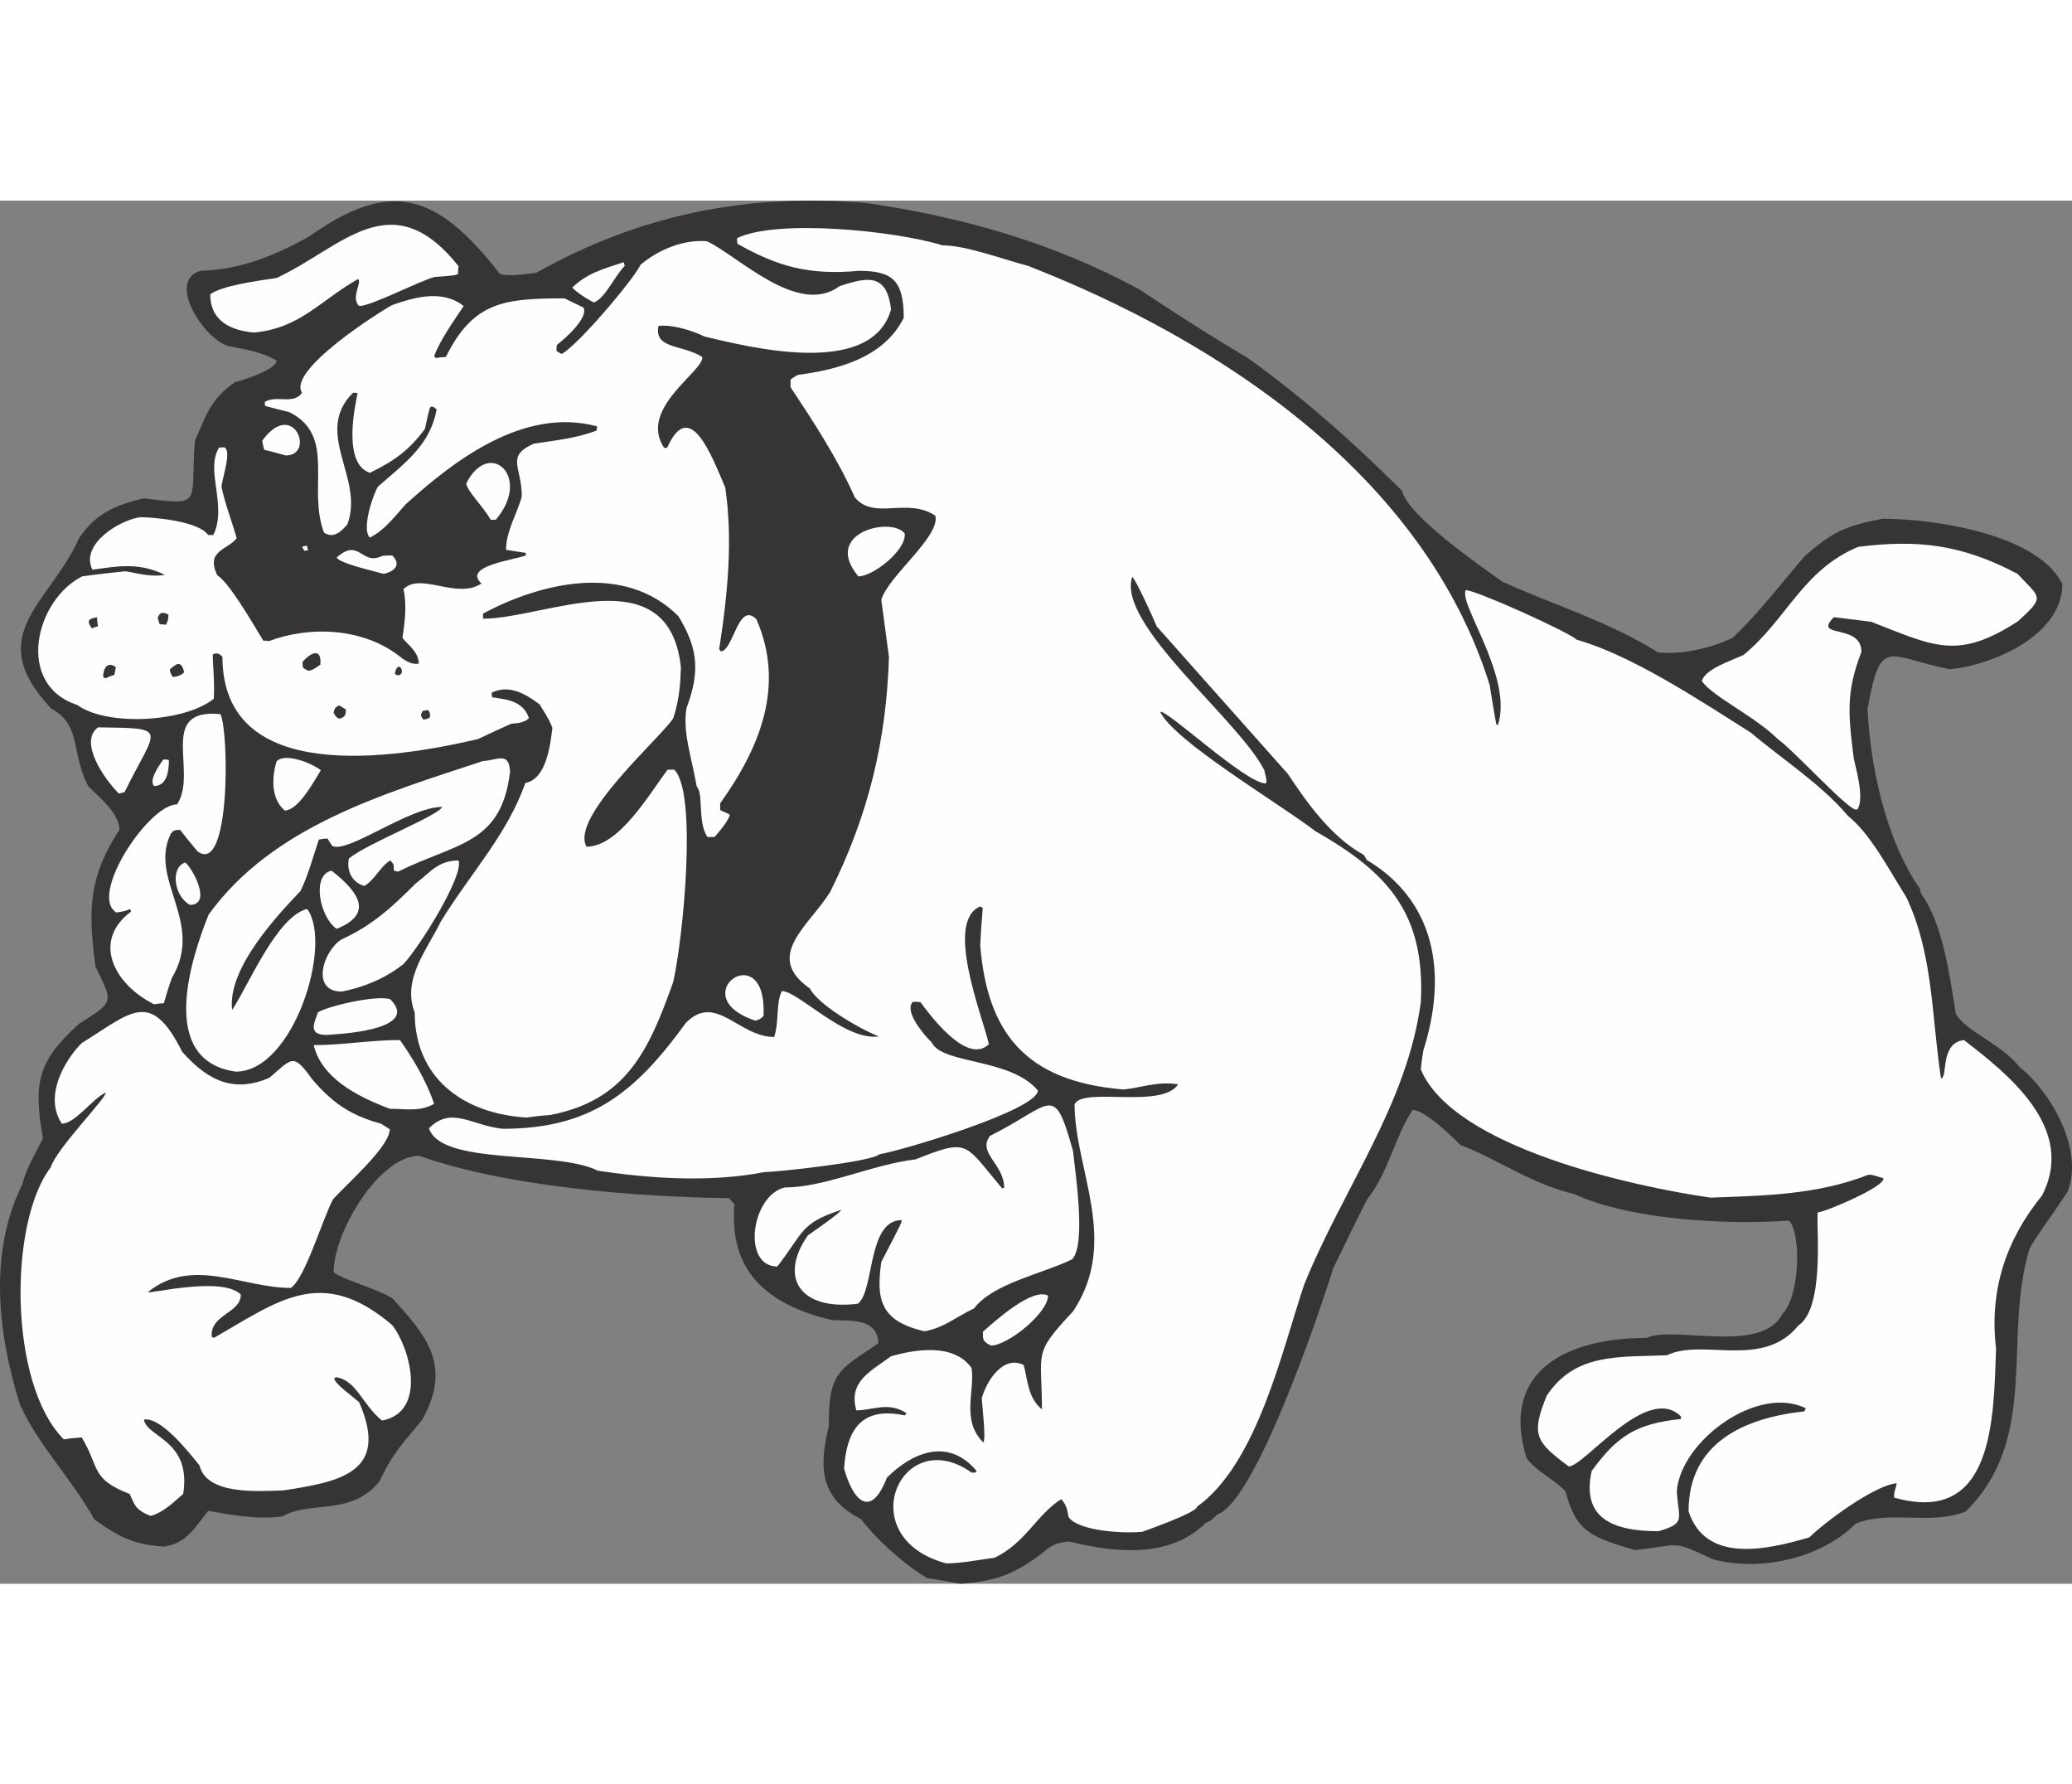 <?xml version="1.0" encoding="UTF-8"?>
<!DOCTYPE svg PUBLIC "-//W3C//DTD SVG 1.1//EN" "http://www.w3.org/Graphics/SVG/1.1/DTD/svg11.dtd">
<!-- Creator: CorelDRAW -->
<svg xmlns="http://www.w3.org/2000/svg" xml:space="preserve" width="7.848in" height="6.757in" version="1.1" style="shape-rendering:geometricPrecision; text-rendering:geometricPrecision; image-rendering:optimizeQuality; fill-rule:evenodd; clip-rule:evenodd"
viewBox="0 0 7847.73 5237.42"
 xmlns:xlink="http://www.w3.org/1999/xlink"
 xmlns:xodm="http://www.corel.com/coreldraw/odm/2003">
 <rect x="0" y="0" width="7847.73" height="5237.42" fill="#808080" stroke="none"/>
 <defs>
  <style type="text/css">
   <![CDATA[
    .fil1 {fill:#FEFEFE}
    .fil0 {fill:#373435}
   ]]>
  </style>
 </defs>
 <g id="Layer_x0020__x0028_Black_x0020_and_x0020_White_x0029_">
  <g id="_2008404798784">
   <path class="fil0" d="M3637.34 5237.42c-42.49,-7.72 -84.98,-15.45 -125.54,-21.25 -94.64,-56.01 -200.87,-156.44 -251.09,-224.04 -166.1,-83.05 -154.51,-212.46 -121.68,-351.52 0,-200.87 32.84,-210.53 187.35,-312.89 0,-100.44 -117.82,-84.98 -175.76,-88.84 -253.02,-59.88 -390.15,-191.22 -368.91,-438.44 -7.72,-7.73 -13.52,-15.45 -19.31,-23.18 -351.52,-3.87 -849.83,-44.43 -1174.31,-160.31 -152.58,0 -324.48,289.72 -324.48,440.37 25.11,25.11 156.44,59.88 222.11,98.51 123.61,137.13 229.84,251.09 113.96,459.68 -71.47,88.84 -108.17,119.74 -162.24,233.7 -106.23,133.27 -258.82,71.46 -368.91,133.27 -100.44,13.52 -200.87,-7.72 -280.06,-21.25 -54.08,69.53 -84.98,123.61 -166.1,135.2 -123.61,-5.8 -185.42,-46.36 -264.61,-102.37 -94.64,-166.1 -210.53,-278.13 -281.99,-434.57 -86.91,-278.12 -117.82,-581.36 9.65,-836.31 13.52,-59.88 54.08,-123.61 77.26,-171.9 -36.7,-210.53 -21.25,-291.65 137.13,-434.57 133.27,-84.98 129.41,-77.26 61.81,-216.32 -28.97,-214.39 -25.11,-341.87 90.78,-517.63 0,-69.53 -96.57,-139.07 -119.75,-168.03 -65.67,-131.34 -23.18,-227.91 -139.07,-291.65 -262.67,-280.06 -5.79,-395.94 106.23,-645.1 61.81,-92.71 137.13,-125.54 245.29,-150.65 229.84,28.97 173.83,21.25 193.14,-218.25 44.43,-100.44 59.88,-158.38 152.59,-222.12 21.25,-3.86 156.44,-46.35 156.44,-81.12 -61.81,-36.7 -131.34,-44.42 -187.35,-56.01 -98.5,-38.62 -225.98,-249.16 -100.44,-283.92 150.66,-5.79 268.47,-52.15 407.54,-127.47 309.03,-220.19 484.79,-171.9 726.22,139.06 34.76,11.59 94.64,0 137.13,-3.86 388.22,-218.25 793.82,-303.23 1251.57,-264.6 355.38,52.15 701.11,146.79 1035.25,328.34 121.68,81.12 268.47,175.76 409.47,258.82 210.53,152.58 380.49,301.3 583.29,502.17 23.18,96.57 293.58,281.99 378.56,343.79 185.42,84.98 403.67,150.65 591.02,268.47 83.05,9.65 198.94,-13.52 283.92,-56.01 102.37,-98.51 181.55,-202.8 272.33,-309.03 108.16,-92.71 148.72,-112.02 293.58,-140.99 191.21,0 587.16,56.01 681.79,247.22 0,197.01 -270.4,309.03 -426.84,322.55 -235.63,-46.35 -260.75,-129.41 -310.96,150.65 9.66,206.66 65.67,490.58 198.94,681.8 0,5.79 1.93,11.59 3.86,17.38 81.12,112.03 106.23,297.45 131.34,453.89 30.91,63.74 177.7,117.82 241.43,202.8 112.02,86.91 247.22,309.03 181.55,473.2 -90.78,135.2 -102.37,144.86 -142.93,212.46 -104.3,341.86 40.56,714.63 -241.43,996.62 -131.34,54.08 -287.79,-5.79 -417.19,46.35 -137.13,137.13 -370.84,181.56 -540.8,135.2 -162.24,-75.33 -117.82,-54.08 -295.51,-34.77 -162.24,-48.28 -224.05,-67.6 -262.68,-222.11 -54.08,-54.08 -115.88,-79.19 -148.72,-127.47 -100.43,-330.28 154.52,-453.89 455.82,-453.89 98.51,-48.28 436.51,63.74 513.76,-90.78 67.6,-67.6 71.46,-307.09 25.11,-353.45 -241.43,17.38 -606.47,-3.87 -813.14,-100.44 -164.17,-38.63 -295.51,-135.2 -430.71,-185.42 -54.08,-54.08 -140.99,-133.27 -181.55,-133.27 -67.6,100.43 -88.84,231.77 -171.9,338 -44.43,86.91 -86.92,173.83 -129.41,262.67 -50.21,162.24 -293.58,882.67 -438.44,930.96 -11.59,11.59 -28.97,28.97 -42.49,30.9 -142.92,142.93 -363.11,110.09 -519.55,71.47 -44.43,5.79 -50.22,7.72 -77.26,25.11 -121.68,98.51 -197.01,125.54 -334.14,135.2z"/>
   <path class="fil1" d="M3583.25 5160.16c-363.11,-98.51 -169.97,-533.08 96.57,-343.8 3.86,0 9.65,0 15.45,0 0,-1.93 1.93,-3.86 3.86,-5.79 -108.16,-129.41 -245.29,-69.53 -339.93,25.11 -63.74,164.17 -131.34,79.19 -162.24,-34.77 9.65,-148.72 67.6,-235.63 229.84,-200.87 1.93,-3.86 3.86,-5.79 7.72,-7.73 -69.53,-46.35 -127.47,-11.59 -191.21,-11.59 -30.9,-110.09 54.08,-146.79 131.34,-204.73 81.12,-23.18 235.64,-54.08 305.17,44.42 13.52,88.85 -40.56,197.01 44.42,281.99 11.59,-11.59 -5.79,-150.65 -5.79,-168.03 17.38,-61.81 79.19,-164.17 158.37,-125.54 15.45,48.28 13.52,123.61 69.54,168.03 0,-220.19 -36.7,-206.66 117.81,-370.84 177.7,-266.54 5.8,-536.94 5.8,-784.16 32.83,-67.61 328.34,19.31 392.08,-75.33 -73.39,-13.52 -144.86,13.52 -206.66,19.31 -376.63,-30.91 -515.69,-220.19 -542.73,-544.66 1.93,-48.28 5.79,-96.57 9.65,-142.93 -3.86,-1.93 -7.72,-3.86 -9.65,-5.79 -135.2,57.94 5.79,407.53 32.83,521.49 -84.98,84.98 -235.63,-127.47 -258.81,-158.38 -9.66,-1.93 -19.31,-1.93 -28.98,-1.93 -32.83,32.84 30.91,113.95 71.47,154.51 40.56,83.05 299.37,57.94 401.74,181.56 0,73.4 -515.7,227.91 -600.68,241.43 -28.97,28.97 -394.01,67.6 -436.51,67.6 -206.66,40.56 -442.3,23.18 -629.65,-5.79 -160.31,-79.19 -592.95,-17.38 -639.3,-160.31 84.98,-84.98 158.37,-11.59 278.12,1.93 334.14,0 502.17,-135.2 695.32,-401.74 113.96,-113.96 198.94,54.08 334.14,54.08 19.31,-61.81 5.8,-127.47 28.98,-173.83 61.81,0 237.56,189.28 366.97,171.9 -84.98,-34.76 -231.77,-123.61 -260.74,-181.55 -177.7,-123.61 -1.93,-237.57 77.25,-366.98 144.86,-289.72 212.46,-573.63 222.12,-888.46 -9.65,-73.4 -19.31,-144.86 -28.97,-216.33 25.11,-88.84 224.04,-239.5 204.73,-318.69 -108.16,-71.46 -231.77,19.31 -305.16,-69.53 -65.67,-148.72 -164.17,-297.44 -243.36,-417.19 0,-9.66 0,-19.31 0,-28.98 7.73,-5.79 17.38,-11.59 27.04,-17.38 148.73,-19.31 326.42,-63.74 401.74,-216.33 0,-144.86 -46.36,-177.69 -169.97,-177.69 -191.22,17.38 -309.03,-17.38 -459.68,-102.37 -1.93,-7.72 -1.93,-15.45 -1.93,-21.25 148.72,-73.4 596.81,-28.97 778.37,27.04 88.84,0 225.97,52.15 322.55,77.26 724.29,281.99 1502.66,793.82 1749.88,1587.64 7.72,48.28 15.45,98.5 25.11,148.72 1.93,0 3.86,1.93 5.79,3.86 59.88,-179.63 -148.72,-457.75 -121.68,-511.83 40.56,0 405.61,166.1 419.12,187.35 206.66,57.94 461.61,225.97 662.48,353.45 108.16,92.71 264.61,193.15 365.04,312.89 84.99,67.61 154.52,200.87 222.12,309.03 102.37,216.32 94.64,444.23 131.34,685.66 27.04,0 -5.79,-133.27 86.92,-144.86 162.24,125.54 428.78,332.21 295.51,589.09 -133.27,164.17 -200.87,355.38 -173.83,579.43 -9.65,264.6 -7.72,672.14 -386.28,563.98 0,-30.91 7.72,-32.84 9.65,-54.08 -84.98,7.72 -274.26,148.72 -330.27,204.73 -169.97,50.21 -394.01,96.57 -457.75,-98.51 0,-258.81 208.6,-353.45 438.44,-378.56 1.93,-3.86 3.86,-7.72 5.79,-11.59 -183.49,-90.78 -473.2,123.61 -488.65,312.89 5.79,108.16 36.69,121.68 -69.54,152.58 -177.69,0 -291.65,-52.15 -253.02,-227.91 96.57,-133.27 169.97,-179.63 338,-197.01 0,-3.86 0,-7.72 0,-9.65 -127.47,-127.47 -365.04,189.28 -424.91,189.28 -123.61,-92.71 -144.86,-117.82 -83.05,-268.47 108.16,-162.24 272.33,-144.86 455.82,-152.58 133.27,-65.67 361.18,54.08 496.38,-112.02 98.5,-65.67 69.53,-349.59 73.39,-428.78 25.11,0 258.81,-98.51 249.16,-129.41 -32.84,-9.66 -38.63,-13.52 -56.01,-13.52 -197,77.26 -397.88,79.19 -598.74,86.91 -293.58,-42.49 -971.52,-189.28 -1097.06,-484.79 1.93,-25.11 5.8,-50.21 9.66,-73.39 92.71,-291.65 44.42,-565.91 -214.39,-720.43 -3.86,-7.72 -7.72,-13.52 -11.59,-19.31 -127.47,-69.53 -222.12,-208.6 -287.79,-307.09 -166.1,-187.35 -332.21,-372.77 -496.38,-558.19 -11.59,-28.97 -81.11,-181.56 -92.71,-187.35 -59.88,179.63 405.6,542.73 500.24,732.01 0,5.79 13.52,42.49 5.79,50.22 -77.25,0 -382.42,-287.79 -399.81,-270.4 56.01,112.02 438.44,338 589.09,451.95 266.54,152.58 415.26,305.17 397.88,645.1 -50.21,386.28 -295.51,708.84 -442.3,1071.95 -83.05,247.23 -177.69,677.94 -405.6,840.17 0,21.25 -179.63,84.98 -206.66,94.64 -67.6,7.72 -243.36,-1.93 -280.06,-56.01 -5.79,-42.49 -15.45,-52.15 -27.04,-67.6 -92.71,57.94 -137.13,168.03 -253.02,222.12 -59.88,7.72 -123.61,21.25 -183.49,21.25z"/>
   <path class="fil1" d="M570.21 4980.54c-61.81,-25.11 -59.87,-44.42 -79.18,-83.05 -148.72,-57.94 -112.03,-98.51 -181.56,-214.39 -23.18,1.93 -46.35,3.86 -67.6,7.72 -210.53,-210.53 -208.6,-822.79 -50.22,-1029.45 23.18,-73.39 216.33,-268.47 208.6,-283.92 -52.15,25.11 -115.88,117.82 -166.1,117.82 -69.53,-104.3 11.59,-241.43 75.33,-305.17 187.35,-115.88 260.74,-206.66 380.49,32.84 81.12,90.78 179.63,164.17 330.28,98.51 86.91,-73.4 88.84,-96.57 162.24,5.79 73.39,84.98 139.06,135.2 260.74,168.03 9.66,5.79 21.25,13.52 32.84,21.25 0,65.67 -162.24,206.66 -214.39,264.61 -40.56,75.32 -106.23,301.3 -160.31,336.07 -183.49,0 -372.77,-119.75 -540.8,15.45 0,9.65 280.06,-61.81 351.52,9.65 0,71.46 -117.82,75.33 -110.1,160.31 1.94,0 3.87,1.93 7.73,3.86 241.43,-137.13 407.53,-278.12 676,-48.28 67.6,86.91 133.27,328.34 -38.63,361.18 -73.39,-57.94 -96.57,-152.59 -173.83,-164.17 -3.86,1.93 -5.79,3.86 -7.72,5.79 7.72,23.18 63.74,61.81 94.64,88.84 115.89,264.61 -69.53,301.31 -287.79,334.14 -106.23,3.87 -289.71,15.45 -316.75,-94.64 -42.49,-52.15 -144.86,-183.49 -210.53,-173.83 9.66,67.6 181.56,77.25 148.72,281.99 -36.69,30.91 -73.39,69.53 -123.61,83.05z"/>
   <path class="fil1" d="M3753.22 4335.44c-40.55,-19.31 -27.04,-32.83 -30.9,-52.15 44.42,-38.63 185.42,-168.03 247.23,-137.13 0,65.67 -152.58,189.28 -216.33,189.28z"/>
   <path class="fil1" d="M3502.13 4281.36c-171.9,-38.63 -183.48,-125.54 -164.17,-262.68 77.25,-148.72 77.25,-148.72 77.25,-158.37 -131.34,0 -102.37,268.46 -166.1,316.75 -218.25,27.04 -301.3,-98.51 -189.28,-258.82 7.73,-5.79 129.41,-88.84 125.54,-96.57 -156.44,52.15 -139.06,83.05 -241.43,214.39 -135.2,0 -98.51,-270.4 28.97,-299.37 150.65,0 330.28,-86.92 494.45,-106.23 204.73,-81.12 183.49,-61.81 328.34,110.09 1.94,-1.93 3.87,-1.93 7.73,-1.93 0,-90.78 -102.37,-131.34 -54.08,-197.01 239.5,-119.74 241.43,-206.66 314.82,57.94 5.8,63.74 52.15,353.45 -3.86,409.47 -110.09,54.08 -299.37,90.78 -370.84,185.41 -79.18,38.63 -110.09,71.47 -187.35,86.92z"/>
   <path class="fil1" d="M1993.68 3472.09c-245.29,-15.45 -422.98,-154.51 -422.98,-397.88 -50.21,-127.47 52.15,-245.29 98.51,-343.79 113.95,-185.42 251.09,-328.35 320.62,-525.36 81.12,-15.45 94.64,-146.79 102.37,-208.6 -13.52,-36.69 -38.63,-71.46 -48.28,-88.84 -63.74,-48.28 -121.68,-73.39 -181.56,-44.42 0,5.79 0,11.59 1.93,17.38 40.56,7.72 115.89,7.72 139.07,79.19 -21.25,21.25 -57.94,19.31 -67.6,21.25 -42.49,19.31 -84.98,38.63 -125.54,57.94 -320.62,75.32 -967.65,175.76 -967.65,-310.96 -17.38,-21.25 -30.9,-11.59 -36.69,-9.66 0,44.42 7.72,102.37 3.86,168.03 -113.96,90.78 -407.54,104.3 -517.63,23.18 -235.63,-77.25 -158.37,-397.88 19.31,-486.72 54.08,-7.72 108.16,-13.52 162.24,-19.31 44.42,5.79 90.78,23.18 150.65,13.52 -98.51,-48.29 -179.63,-32.84 -274.26,-19.31 -48.28,-96.57 104.3,-189.28 181.56,-198.94 44.42,0 220.18,13.52 256.88,67.61 5.79,0 11.59,0 19.31,0 54.08,-110.1 -30.91,-243.36 21.25,-330.28 5.79,-1.93 13.52,-1.93 21.25,-1.93 27.04,15.45 -5.79,106.23 -11.59,148.72 13.52,63.74 34.77,117.81 57.94,195.07 -32.84,44.42 -119.75,46.35 -73.4,141 42.5,25.11 127.48,169.97 173.83,247.23 5.79,0 13.52,0 21.25,1.93 152.58,-57.94 363.11,-54.08 507.97,67.6 7.72,3.86 32.84,23.18 59.88,17.38 0,-48.28 -52.15,-79.19 -61.81,-98.51 11.59,-75.32 15.45,-129.41 3.86,-183.49 65.67,-65.67 200.87,40.56 295.51,-21.25 -73.39,-65.67 121.68,-88.84 168.03,-106.23 0,-3.86 0,-7.72 0,-9.65 -25.11,-3.86 -50.21,-7.73 -75.32,-11.59 0,-71.46 46.35,-146.79 59.88,-202.8 0,-112.03 -61.81,-150.66 44.42,-198.94 71.46,-11.59 160.31,-19.31 239.5,-50.21 0,-5.8 0,-11.59 1.93,-15.45 -278.12,-75.33 -542.73,129.41 -726.22,295.51 -40.56,44.42 -77.26,96.57 -135.2,125.54 -32.83,-32.84 13.52,-166.1 30.91,-193.14 106.23,-92.71 197,-158.38 222.11,-291.65 -11.59,-11.59 -11.59,-9.66 -21.25,-11.59 -5.79,5.8 -5.79,5.8 -23.18,84.98 -61.81,83.05 -117.82,121.68 -208.6,166.1 -104.3,-34.76 -56.01,-254.95 -46.35,-301.3 -5.79,-1.93 -11.59,-1.93 -17.38,-1.93 -152.58,152.58 44.42,322.55 -21.25,498.31 -30.9,36.69 -57.94,52.15 -88.84,30.9 -63.74,-169.97 48.28,-366.97 -131.34,-455.82 -30.91,-7.72 -61.81,-15.45 -90.78,-23.18 -1.93,-5.79 -1.93,-11.59 -1.93,-15.45 42.49,-27.04 110.09,11.59 141,-34.77 -56.01,-84.98 291.65,-305.17 341.86,-332.21 77.26,-27.04 187.35,-61.81 270.4,3.86 -42.49,63.74 -86.91,125.54 -112.02,189.28 1.93,1.93 3.86,3.86 5.79,7.73 11.59,-1.94 25.11,-3.87 38.63,-3.87 104.3,-210.53 222.11,-222.11 450.02,-222.11 23.18,11.59 46.36,23.18 71.47,34.76 19.31,38.63 -69.54,117.82 -100.44,141 -1.93,7.73 -1.93,15.45 -1.93,23.18 5.79,3.86 11.59,7.73 19.31,11.59 57.94,-28.98 268.47,-276.19 299.37,-338 63.74,-54.08 158.38,-96.57 251.09,-88.85 113.96,52.15 345.73,287.79 502.17,169.97 96.57,-30.91 179.63,-56.01 195.07,88.84 -75.32,264.6 -554.32,137.13 -704.97,102.37 -56.01,-27.04 -129.41,-46.36 -175.76,-40.56 -17.38,88.84 90.78,69.53 166.1,117.81 5.8,54.08 -243.36,195.08 -144.86,343.8 3.87,0 7.73,0 11.59,0 84.98,-191.21 166.1,23.18 220.18,150.65 28.98,195.07 9.66,403.67 -23.18,612.26 1.93,1.93 3.86,3.86 5.8,7.73 48.28,0 65.67,-191.22 135.2,-121.68 110.09,251.09 13.52,486.72 -137.13,697.25 0,7.72 0,15.45 0,25.11 11.59,7.73 30.91,11.59 36.7,19.31 -11.59,30.91 -36.7,57.94 -57.94,83.05 -9.65,0 -19.31,0 -27.04,0 -38.63,-57.94 -13.52,-164.17 -40.56,-191.21 -19.31,-112.02 -54.08,-204.73 -38.63,-297.44 57.94,-150.65 34.77,-239.5 -30.9,-347.66 -206.66,-206.66 -527.28,-123.61 -739.74,-9.65 0,5.79 0,11.59 0,19.31 235.63,0 703.04,-239.5 749.39,183.48 -1.93,61.81 -5.79,123.61 -28.97,193.15 -38.63,65.67 -394.01,374.7 -328.35,486.72 123.61,0 239.5,-202.8 307.1,-291.65 7.72,0 15.45,0 25.11,0 88.84,88.84 32.84,641.24 -3.86,803.48 -92.71,260.75 -177.7,448.1 -465.47,504.11 -30.91,1.93 -61.81,5.79 -90.78,9.65z"/>
   <path class="fil1" d="M1477.99 3439.25c-131.34,-48.28 -260.75,-119.74 -289.72,-241.43 110.09,0 214.39,-19.31 326.42,-19.31 42.49,59.88 98.5,148.72 129.41,241.43 -54.08,32.84 -119.75,17.38 -166.1,19.31z"/>
   <path class="fil1" d="M892.77 3298.26c-299.37,-42.49 -166.1,-436.51 -102.37,-594.89 241.43,-334.14 658.62,-455.82 1039.11,-581.36 52.15,-1.93 98.5,-38.62 102.36,40.56 -32.83,276.2 -202.8,268.47 -424.91,378.56 -5.79,-1.93 -11.59,-3.86 -15.45,-3.86 0,-25.11 0,-25.11 -13.52,-38.63 -36.7,21.25 -57.94,73.4 -98.51,96.57 -56.01,-17.38 -65.67,-69.53 -57.94,-104.3 71.47,-57.94 336.07,-160.31 353.45,-195.07 -125.54,0 -351.52,173.83 -415.26,148.72 -7.72,-9.66 -13.52,-19.31 -19.31,-28.98 -11.59,0 -23.18,1.94 -32.83,3.87 -19.31,56.01 -38.63,131.34 -69.53,195.07 -90.78,94.64 -278.13,295.51 -258.82,450.02 59.88,-88.84 168.03,-353.45 283.92,-382.42 98.5,131.34 -50.22,616.13 -270.4,616.13z"/>
   <path class="fil1" d="M1236.56 3159.19c-75.32,0 -42.49,-52.15 -32.83,-84.98 28.97,-21.25 218.25,-67.6 274.26,-50.21 121.68,121.68 -220.19,133.27 -241.43,135.2z"/>
   <path class="fil1" d="M2860.9 3105.11c-280.06,-92.71 46.35,-326.41 30.9,-17.38 -13.52,13.52 -19.31,13.52 -30.9,17.38z"/>
   <path class="fil1" d="M583.73 3043.3c-154.51,-77.25 -235.63,-241.43 -86.91,-351.52 -1.93,-3.86 -3.86,-7.73 -3.86,-9.66 -25.11,11.59 -32.84,9.66 -52.15,13.52 -106.23,-63.74 121.68,-409.47 229.84,-409.47 81.12,-121.68 -77.25,-365.04 164.17,-341.86 32.84,65.67 38.63,614.19 -86.91,519.56 -23.18,-27.04 -44.42,-54.08 -65.67,-81.12 -27.04,0 -27.04,5.79 -34.77,13.52 -86.91,173.83 129.41,336.07 3.86,546.6 -11.59,30.9 -21.25,63.74 -30.9,96.57 -13.52,0 -25.11,1.93 -36.7,3.86z"/>
   <path class="fil1" d="M1294.5 2995.02c-119.75,0 -69.53,-154.51 -1.93,-197 117.82,-54.08 189.28,-119.75 281.99,-212.46 56.01,-42.49 84.98,-86.92 162.24,-86.92 21.25,56.01 -146.79,326.42 -208.6,392.08 -73.39,57.94 -154.51,88.84 -233.7,104.3z"/>
   <path class="fil1" d="M1275.19 2757.46c-63.74,-42.49 -96.57,-204.73 -19.31,-220.19 106.23,83.05 158.38,164.17 19.31,220.19z"/>
   <path class="fil1" d="M718.94 2666.67c-61.81,-34.76 -73.4,-142.92 -17.38,-160.31 25.11,17.38 104.3,160.31 17.38,160.31z"/>
   <path class="fil1" d="M1078.18 2309.36c-56.01,-48.28 -46.36,-133.27 -30.91,-185.41 27.04,-32.84 123.61,0 168.03,32.83 -21.25,32.84 -83.05,152.58 -137.13,152.58z"/>
   <path class="fil1" d="M7027.01 2305.5c-38.63,-9.65 -235.63,-225.98 -293.58,-266.53 -84.98,-84.99 -249.16,-162.24 -287.79,-220.19 13.52,-44.42 102.37,-73.4 158.38,-98.51 164.17,-135.2 224.04,-322.55 434.57,-409.46 222.12,-27.04 386.29,-11.59 602.61,102.37 86.91,92.71 106.23,84.98 1.93,179.62 -229.84,148.72 -316.75,94.64 -556.25,1.93 -48.29,-5.79 -94.64,-11.59 -141,-17.38 -83.05,83.05 104.3,21.25 104.3,131.34 -56.01,146.79 -52.15,224.04 -28.97,403.67 5.79,30.9 42.49,150.65 13.52,193.14 -3.86,0 -5.79,0 -7.72,0z"/>
   <path class="fil1" d="M450.47 2245.62c-57.94,-57.94 -152.59,-197 -79.19,-251.09 274.26,3.87 222.12,-1.93 100.44,245.29 -7.73,1.93 -15.45,3.86 -21.25,5.79z"/>
   <path class="fil1" d="M583.73 2216.65c-23.18,-23.18 27.04,-88.84 34.77,-100.44 5.79,0 13.52,0 21.25,1.93 0,32.84 -3.86,98.51 -56.01,98.51z"/>
   <path class="fil0" d="M1603.53 1965.57c-3.86,-5.79 -7.73,-11.59 -9.66,-17.38 9.66,-21.25 0,-13.52 27.04,-19.31 9.65,9.66 7.72,19.31 7.72,27.04 -7.72,7.72 -17.38,7.72 -25.11,9.65z"/>
   <path class="fil0" d="M1284.85 1961.7c-9.66,-3.86 -9.66,-3.86 -21.25,-21.25 1.93,-13.52 3.86,-21.25 21.25,-28.98 7.72,3.87 15.45,9.66 25.11,15.45 0,23.18 -3.86,28.98 -25.11,34.77z"/>
   <path class="fil0" d="M400.25 1809.12c-3.86,-1.94 -7.72,-3.87 -9.65,-5.8 0,-32.83 17.38,-59.88 48.28,-36.7 -1.93,9.66 -3.86,19.31 -5.79,28.98 -11.59,3.86 -23.18,7.72 -32.84,13.52z"/>
   <path class="fil0" d="M653.26 1803.32c-5.79,-13.52 -9.65,-15.45 -9.65,-28.97 19.31,-13.52 40.56,-42.49 54.08,11.59 -11.59,11.59 -27.04,17.38 -44.42,17.38z"/>
   <path class="fil0" d="M1505.03 1797.53c-3.86,-1.93 -7.72,-3.86 -9.65,-5.79 11.59,-63.74 48.28,5.79 9.65,5.79z"/>
   <path class="fil0" d="M1167.03 1780.15c-7.72,-3.86 -13.52,-7.72 -19.31,-11.59 -1.93,-7.73 -1.93,-15.45 -1.93,-21.25 19.31,-25.11 73.39,-65.67 67.6,9.65 -13.52,9.65 -30.9,23.18 -46.35,23.18z"/>
   <path class="fil0" d="M348.1 1619.84c-27.04,-36.69 -1.93,-36.69 19.31,-42.49 0,11.59 1.93,23.18 3.86,34.77 -7.72,1.93 -15.45,3.86 -23.18,7.72z"/>
   <path class="fil0" d="M604.98 1604.39c-3.86,-9.66 -5.79,-17.38 -7.72,-25.11 7.72,-17.38 15.45,-25.11 40.56,-11.59 0,9.65 0,23.18 -9.66,38.63 -7.72,-1.93 -15.45,-1.93 -23.18,-1.93z"/>
   <path class="fil1" d="M3251.05 1422.83c-139.06,-166.1 125.54,-227.91 175.76,-162.24 5.79,63.74 -119.75,162.24 -175.76,162.24z"/>
   <path class="fil1" d="M1452.88 1413.18c-50.22,-13.52 -168.03,-40.56 -177.7,-61.81 86.91,-77.26 92.71,32.83 171.9,-5.8 11.59,-1.93 25.11,-1.93 38.63,-1.93 42.49,42.49 -7.72,65.67 -32.83,69.54z"/>
   <path class="fil1" d="M1153.51 1326.26c-3.86,-5.79 -7.72,-11.59 -9.65,-15.45 5.79,-1.93 11.59,-3.86 19.31,-3.86 0,5.79 1.93,11.59 3.86,17.38 -5.79,0 -9.66,0 -13.52,1.93z"/>
   <path class="fil1" d="M1858.48 1208.44c-30.91,-54.08 -84.98,-102.37 -92.71,-137.13 86.91,-173.83 251.09,-25.11 112.02,137.13 -7.73,0 -13.52,0 -19.31,0z"/>
   <path class="fil1" d="M1082.05 965.08c-27.04,-7.72 -54.08,-15.45 -81.12,-21.25 -3.86,-11.59 -5.79,-23.18 -7.72,-34.76 117.81,-162.24 202.8,56.01 88.84,56.01z"/>
   <path class="fil1" d="M962.3 499.61c-108.16,-9.65 -166.1,-57.94 -166.1,-144.86 44.42,-32.84 173.83,-50.21 251.09,-61.81 247.23,-113.95 434.57,-365.04 689.52,-44.42 -1.93,9.65 -1.93,19.31 -1.93,28.97 -11.59,5.8 -11.59,5.8 -88.84,11.59 -67.6,19.31 -239.5,110.09 -285.85,110.09 -32.83,-32.83 11.59,-86.91 -3.86,-102.37 -148.72,84.98 -218.25,185.42 -394.01,202.8z"/>
   <path class="fil1" d="M2248.64 385.65c-36.7,-19.31 -63.74,-38.63 -81.12,-56.01 54.08,-54.08 117.81,-71.47 195.07,-96.57 0,3.86 1.93,7.73 3.86,13.52 -38.63,38.63 -75.32,125.54 -117.81,139.07z"/>
  </g>
 </g>
</svg>
